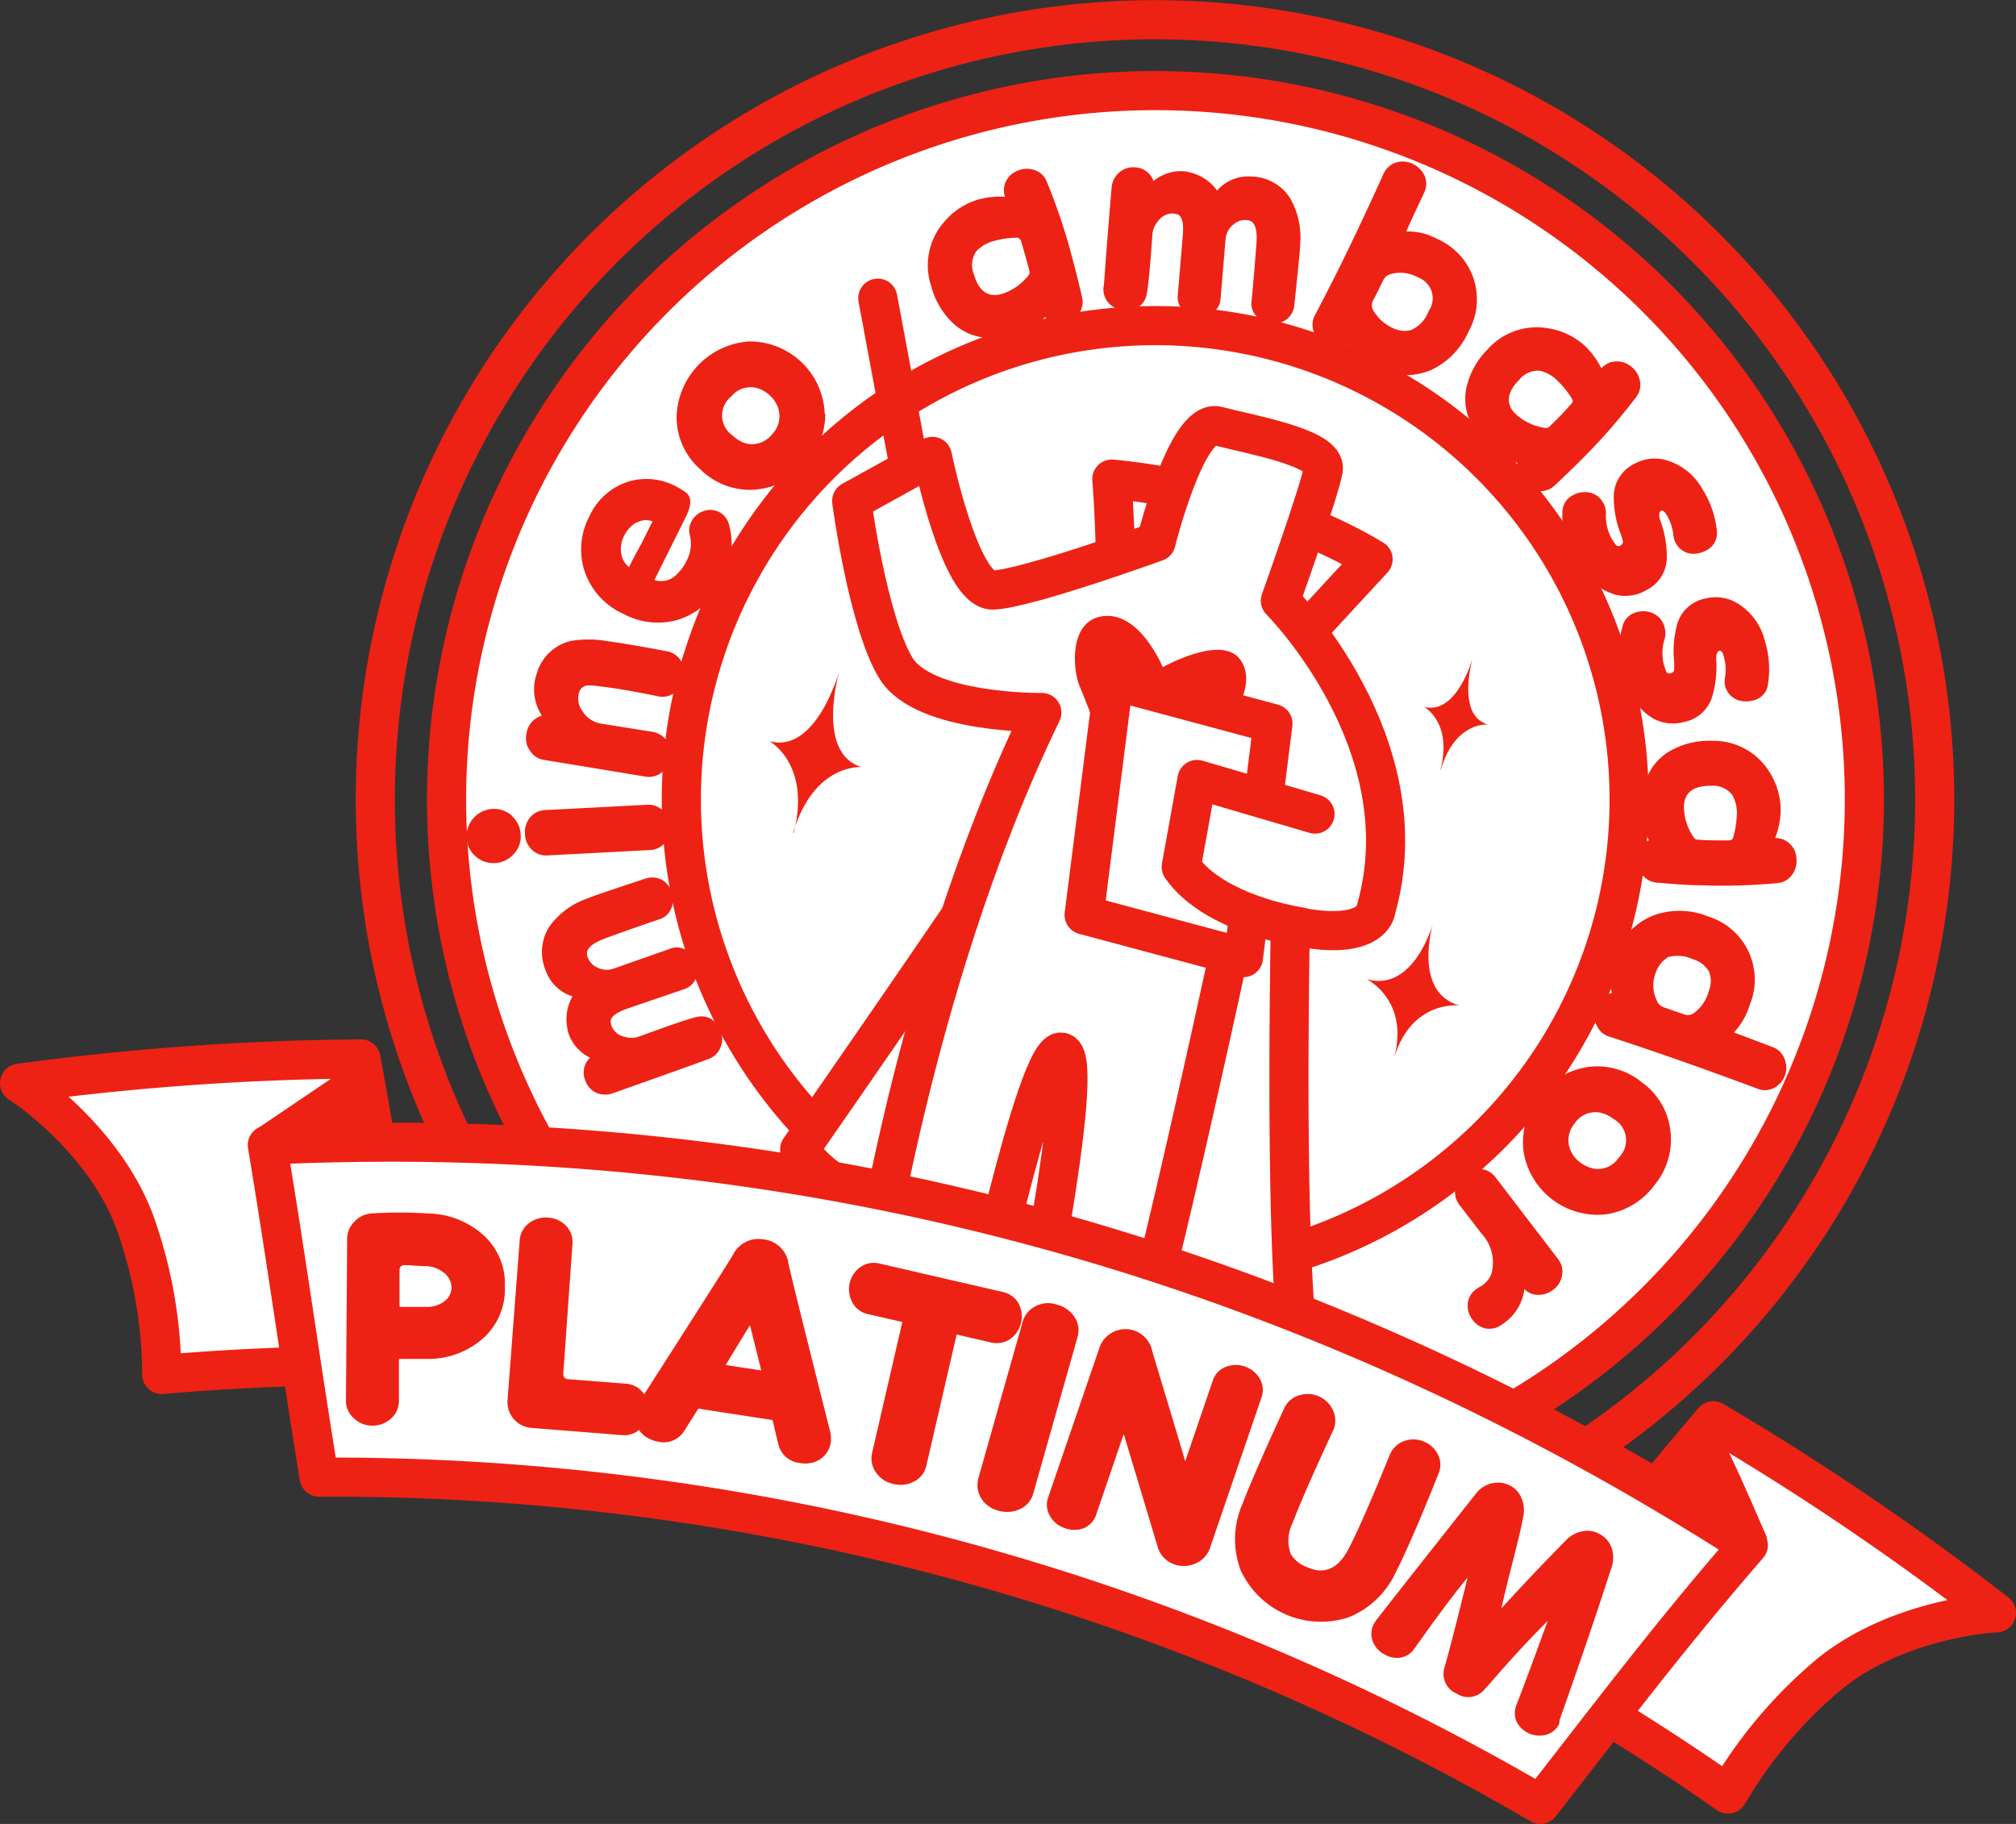 <svg xmlns="http://www.w3.org/2000/svg" viewBox="0 0 165.91 150.11"><rect x="0" y="0" width="165.91" height="150.11" fill="#333333" stroke="none"/><defs><style>.cls-1{fill:#fff;}.cls-1,.cls-2{stroke:#ed2214;stroke-linecap:round;stroke-linejoin:round;stroke-width:3.22px;}.cls-2{fill:none;}.cls-3{fill:#ed2214;}</style></defs><title>well-support-hanco-platinum</title><g id="レイヤー_2" data-name="レイヤー 2"><g id="傾きバージョン"><path class="cls-1" d="M150,85.51a58.34,58.34,0,1,1-35.19-74.62A58.34,58.34,0,0,1,150,85.51Z"/><path class="cls-1" d="M131.77,79a39,39,0,1,1-23.53-49.91A39,39,0,0,1,131.77,79Z"/><path class="cls-2" d="M155.45,87.48A64.17,64.17,0,1,1,116.74,5.4,64.19,64.19,0,0,1,155.45,87.48Z"/><path class="cls-3" d="M53.12,72.31a1.7,1.7,0,0,1,1.33.09,1.74,1.74,0,0,1,.84,1.06,1.79,1.79,0,0,1-.06,1.33,1.52,1.52,0,0,1-1,.88q-2.28.77-4.54,1.6c-1,.39-1.5.85-1.37,1.36a1.46,1.46,0,0,0,.84,1,1.72,1.72,0,0,0,1.33.09l4.63-1.63a1.56,1.56,0,0,1,1.32.07,1.85,1.85,0,0,1,.89,1.06,1.65,1.65,0,0,1-.06,1.31,1.58,1.58,0,0,1-1,.89L51.65,83c-1,.34-1.45.73-1.39,1.14a1.63,1.63,0,0,0,.07.3,1.41,1.41,0,0,0,1,.87,1.94,1.94,0,0,0,1.26,0c2.59-.95,4.18-1.5,4.78-1.62a1.54,1.54,0,0,1,1.28.26,1.88,1.88,0,0,1,.73,1.16,1.77,1.77,0,0,1-.2,1.32,1.66,1.66,0,0,1-1.08.79c.35-.1-2.19.82-7.6,2.73a1.88,1.88,0,0,1-1.4,0,1.72,1.72,0,0,1-.92-1,1.67,1.67,0,0,1,.38-1.9,3.5,3.5,0,0,1-1.74-1.9,3.08,3.08,0,0,1-.14-.58A3.78,3.78,0,0,1,47.12,82a3.4,3.4,0,0,1-2.22-2.15,3.88,3.88,0,0,1,.35-3.65,6.45,6.45,0,0,1,3.1-2.26C48.71,73.78,50.29,73.24,53.12,72.31Z"/><path class="cls-3" d="M42.1,67.14a2.13,2.13,0,0,1,.75,1.54,2.09,2.09,0,0,1-.58,1.62,2.23,2.23,0,0,1-3.15.16,2.17,2.17,0,0,1-.73-1.54A2.26,2.26,0,0,1,39,67.3a2.23,2.23,0,0,1,3.14-.16Zm12.49-.39A1.93,1.93,0,0,1,55.15,68a1.84,1.84,0,0,1-.42,1.35,1.68,1.68,0,0,1-1.25.61l-8.42.44a1.64,1.64,0,0,1-1.3-.48,1.85,1.85,0,0,1-.56-1.29,1.9,1.9,0,0,1,.42-1.35,1.66,1.66,0,0,1,1.25-.61l8.42-.44A1.66,1.66,0,0,1,54.59,66.75Z"/><path class="cls-3" d="M54.89,53.6a1.72,1.72,0,0,1,1.14.77,1.91,1.91,0,0,1,.24,1.4A1.87,1.87,0,0,1,55.53,57a1.63,1.63,0,0,1-1.35.31q-3-.62-4.74-.81a6.4,6.4,0,0,0-1-.09.79.79,0,0,0-.76.51,1.74,1.74,0,0,0,.27,1.63,2.2,2.2,0,0,0,1.49,1l4.25.68a1.79,1.79,0,0,1,1.18.73,1.91,1.91,0,0,1,.27,1.41,2,2,0,0,1-.7,1.22,1.67,1.67,0,0,1-1.35.32l-8.32-1.37a1.67,1.67,0,0,1-1.16-.76,1.76,1.76,0,0,1-.29-1.36,1.79,1.79,0,0,1,1.27-1.52A4.05,4.05,0,0,1,44,56.11a5.06,5.06,0,0,1,.17-.67,3.84,3.84,0,0,1,2.77-2.68,8.76,8.76,0,0,1,3,0C51.13,52.92,52.79,53.2,54.89,53.6Z"/><path class="cls-3" d="M56.38,40.48c.54.37.57,1,.09,2l-2.61,5.25a1.73,1.73,0,0,0,1.85-.48,3.47,3.47,0,0,0,.74-1,3,3,0,0,0,.34-2.15,1.49,1.49,0,0,1,.1-1.15,1.72,1.72,0,0,1,1.06-.9,1.58,1.58,0,0,1,1.21.08,1.56,1.56,0,0,1,.82,1,6.06,6.06,0,0,1-.5,4.56,5.92,5.92,0,0,1-4,3.4,6,6,0,0,1-4.18-.57,5.93,5.93,0,0,1-3.12-3.31,5.77,5.77,0,0,1,.33-4.72,5.25,5.25,0,0,1,3.4-2.91,5.18,5.18,0,0,1,3.7.44A7.52,7.52,0,0,1,56.38,40.48Zm-4,2.51a2.56,2.56,0,0,0-1,1.08,2.29,2.29,0,0,0-.2,1.73,1.7,1.7,0,0,0,.59.87c.21-.42.52-1.06,1-1.89l.93-1.87A1.47,1.47,0,0,0,52.43,43Z"/><path class="cls-3" d="M67.92,34.05a6.29,6.29,0,0,1-6,6.26,5.8,5.8,0,0,1-4.31-1.71,5.7,5.7,0,0,1-1.93-4.24,6.4,6.4,0,0,1,6-6.26,6.18,6.18,0,0,1,6.19,5.95Zm-5.73-2.14a2.05,2.05,0,0,0-2,.71,2,2,0,0,0,.1,3.22,2.65,2.65,0,0,0,1.2.68,2.09,2.09,0,0,0,2-.72,2.17,2.17,0,0,0,.65-1.74,2.31,2.31,0,0,0-.75-1.48A2.54,2.54,0,0,0,62.19,31.91Z"/><path class="cls-3" d="M88.84,25.75a2.06,2.06,0,0,1-1.19.78A1.78,1.78,0,0,1,86,26.09a5.83,5.83,0,0,1-2.57,1.51,6.39,6.39,0,0,1-2.33.19,4.45,4.45,0,0,1-2.77-1.29,6.41,6.41,0,0,1-1.69-2.94,5.4,5.4,0,0,1,.93-5.14,5.9,5.9,0,0,1,2.94-2,6.51,6.51,0,0,1,2.2-.22,1.63,1.63,0,0,1,.08-1.28,1.77,1.77,0,0,1,1-.89A1.89,1.89,0,0,1,85.14,14a1.58,1.58,0,0,1,1,.94,47.27,47.27,0,0,1,2,5.9c.32,1.16.62,2.36.9,3.59A1.65,1.65,0,0,1,88.84,25.75Zm-4.88-6a.27.27,0,0,0-.29-.19,7.42,7.42,0,0,0-1.78.25,3,3,0,0,0-1.55.88,2,2,0,0,0-.19,1.89c.4,1.39,1.16,1.93,2.31,1.61a4.52,4.52,0,0,0,2.17-1.52.38.38,0,0,0,.08-.38C84.49,21.38,84.23,20.54,84,19.73Z"/><path class="cls-3" d="M106.52,25.11a1.67,1.67,0,0,1-.63,1.17,1.75,1.75,0,0,1-1.31.34,1.77,1.77,0,0,1-1.2-.61,1.55,1.55,0,0,1-.38-1.27c.16-1.6.29-3.2.41-4.8.07-1.12-.16-1.73-.69-1.81a1.47,1.47,0,0,0-1.23.36,1.72,1.72,0,0,0-.63,1.17l-.41,4.9a1.58,1.58,0,0,1-.61,1.17,1.83,1.83,0,0,1-1.33.38,1.67,1.67,0,0,1-1.18-.59,1.62,1.62,0,0,1-.4-1.26l.41-4.89c.09-1-.07-1.62-.46-1.74-.1,0-.2-.05-.3-.06a1.42,1.42,0,0,0-1.21.55,2,2,0,0,0-.53,1.14c-.19,2.75-.35,4.43-.48,5a1.57,1.57,0,0,1-.76,1.06,1.92,1.92,0,0,1-1.36.19,1.86,1.86,0,0,1-1.13-.73,1.71,1.71,0,0,1-.27-1.31c0,.37.15-2.33.64-8a1.83,1.83,0,0,1,.61-1.26,1.73,1.73,0,0,1,1.26-.44,1.69,1.69,0,0,1,1.58,1.13,3.55,3.55,0,0,1,2.45-.81,3.27,3.27,0,0,1,.58.11,3.74,3.74,0,0,1,2.2,1.49A3.38,3.38,0,0,1,103,14.53a3.85,3.85,0,0,1,3.19,1.81A6.48,6.48,0,0,1,107,20.1C107,20.49,106.83,22.14,106.52,25.11Z"/><path class="cls-3" d="M117.79,30.45a5.57,5.57,0,0,1-4.28,0c-.19-.07-.37-.16-.56-.25a5.22,5.22,0,0,1-2.1-1.84,1.8,1.8,0,0,1-1.81,0,1.91,1.91,0,0,1-.92-1.06,1.65,1.65,0,0,1,.1-1.37c1.82-3.43,3.68-7.29,5.63-11.6a1.7,1.7,0,0,1,1-.94,1.85,1.85,0,0,1,1.4.09,2.07,2.07,0,0,1,1,1,1.7,1.7,0,0,1-.05,1.38c-.46,1-1,2.11-1.47,3.19a5.15,5.15,0,0,1,2.6.64,5.42,5.42,0,0,1,2.53,7.59A6.35,6.35,0,0,1,117.79,30.45Zm-1.07-7.61a3,3,0,0,0-2.28-.28.94.94,0,0,0-.62.53c-.21.42-.47,1-.82,1.63a.84.84,0,0,0,0,.8,3.59,3.59,0,0,0,1.76,1.54,2.1,2.1,0,0,0,1.37.1,2.72,2.72,0,0,0,1.44-1.55A1.83,1.83,0,0,0,116.72,22.84Z"/><path class="cls-3" d="M126.62,40.41a2,2,0,0,1-1.28-.65,1.75,1.75,0,0,1-.46-1.67,5.94,5.94,0,0,1-2.6-1.47A6.09,6.09,0,0,1,121,34.7a4.47,4.47,0,0,1-.27-3,6.48,6.48,0,0,1,1.69-2.94A5.4,5.4,0,0,1,127.29,27a5.83,5.83,0,0,1,3.21,1.53,6.8,6.8,0,0,1,1.29,1.79,1.62,1.62,0,0,1,1.15-.57,1.8,1.8,0,0,1,1.26.39,1.94,1.94,0,0,1,.76,1.2,1.62,1.62,0,0,1-.31,1.34,48.68,48.68,0,0,1-4.08,4.72c-.84.86-1.73,1.72-2.65,2.58A1.66,1.66,0,0,1,126.62,40.41Zm2.75-7.24a.26.26,0,0,0,0-.34,6.89,6.89,0,0,0-1.12-1.42,3,3,0,0,0-1.53-.9,2,2,0,0,0-1.73.79c-1,1-1.09,2-.23,2.8a4.53,4.53,0,0,0,2.4,1.12.4.4,0,0,0,.37-.13C128.21,34.45,128.81,33.81,129.37,33.17Z"/><path class="cls-3" d="M137.17,46a3,3,0,0,1-1.69,2.57,3.39,3.39,0,0,1-2.55.37,5.47,5.47,0,0,1-3.25-2.73,6.89,6.89,0,0,1-1.1-4,1.56,1.56,0,0,1,.86-1.45,1.92,1.92,0,0,1,1-.26,1.67,1.67,0,0,1,1.51.9,1.59,1.59,0,0,1,.21.86,3.86,3.86,0,0,0,.48,2.08,4.45,4.45,0,0,0,.32.48.28.28,0,0,0,.41.07.39.39,0,0,0,.2-.31,5.42,5.42,0,0,0-.23-.73,8.35,8.35,0,0,1-.53-3.11,3,3,0,0,1,1.68-2.56,3.46,3.46,0,0,1,2.52-.34,5,5,0,0,1,3.09,2.41,7.94,7.94,0,0,1,1.19,3.41,1.59,1.59,0,0,1-.89,1.65,2.4,2.4,0,0,1-.77.25,1.65,1.65,0,0,1-1.71-.85,1.68,1.68,0,0,1-.21-.7,4,4,0,0,0-.54-1.61c-.18-.32-.35-.43-.49-.35s-.19.36-.05.77A8.43,8.43,0,0,1,137.17,46Z"/><path class="cls-3" d="M140.88,57.42a3,3,0,0,1-2.3,2,3.38,3.38,0,0,1-2.55-.3,5.49,5.49,0,0,1-2.45-3.47,7.08,7.08,0,0,1-.05-4.1,1.57,1.57,0,0,1,1.21-1.18,1.9,1.9,0,0,1,1,0A1.71,1.71,0,0,1,137,51.68a1.64,1.64,0,0,1,0,.88,3.92,3.92,0,0,0-.07,2.14,5.69,5.69,0,0,0,.18.54.28.28,0,0,0,.38.17.36.36,0,0,0,.28-.24,6,6,0,0,0,0-.77,8.45,8.45,0,0,1,.29-3.14,3,3,0,0,1,2.28-2,3.45,3.45,0,0,1,2.52.32,5,5,0,0,1,2.37,3.12,7.9,7.9,0,0,1,.27,3.6,1.55,1.55,0,0,1-1.28,1.36,2.12,2.12,0,0,1-.8.05,1.67,1.67,0,0,1-1.45-1.26,1.8,1.8,0,0,1,0-.73,3.82,3.82,0,0,0-.11-1.69c-.09-.36-.22-.51-.37-.47s-.28.3-.25.74A8.65,8.65,0,0,1,140.88,57.42Z"/><path class="cls-3" d="M135.16,72a2,2,0,0,1-.38-1.38,1.76,1.76,0,0,1,.92-1.47,5.89,5.89,0,0,1-.67-2.91,6.13,6.13,0,0,1,.52-2.28,4.42,4.42,0,0,1,2.06-2.25,6.54,6.54,0,0,1,3.31-.74,5.4,5.4,0,0,1,4.62,2.44,5.85,5.85,0,0,1,1,3.4,6.68,6.68,0,0,1-.45,2.16,1.67,1.67,0,0,1,1.2.47,1.71,1.71,0,0,1,.55,1.19,1.93,1.93,0,0,1-.36,1.37,1.63,1.63,0,0,1-1.2.68,47.52,47.52,0,0,1-6.24.18c-1.2,0-2.44-.12-3.7-.22A1.65,1.65,0,0,1,135.16,72Zm7.2-2.85a.27.27,0,0,0,.27-.22,7.45,7.45,0,0,0,.3-1.78,2.94,2.94,0,0,0-.38-1.74,2,2,0,0,0-1.74-.74c-1.44,0-2.19.52-2.23,1.72a4.53,4.53,0,0,0,.8,2.52.41.41,0,0,0,.34.2C140.63,69.17,141.51,69.17,142.36,69.16Z"/><path class="cls-3" d="M132.42,85.31a1.64,1.64,0,0,1-1-.88A1.91,1.91,0,0,1,131.3,83a1.73,1.73,0,0,1,1.36-1.28,4.49,4.49,0,0,1,.13-2.78,5.64,5.64,0,0,1,3.08-3.52,6.23,6.23,0,0,1,4.69,0A5.44,5.44,0,0,1,144,82.7a5.9,5.9,0,0,1-1.3,2.27l3.17,1.2a1.64,1.64,0,0,1,1,1,1.83,1.83,0,0,1,0,1.4,1.91,1.91,0,0,1-.94,1,1.64,1.64,0,0,1-1.37,0Q137.65,87,132.42,85.31Zm6.17-1.83a.86.86,0,0,0,.81-.1,3.27,3.27,0,0,0,1.23-1.83,2.11,2.11,0,0,0,0-1.62,2.31,2.31,0,0,0-1.35-1,2.92,2.92,0,0,0-2-.16,2.39,2.39,0,0,0-1,1.23,2.89,2.89,0,0,0,.07,2.35.91.91,0,0,0,.58.55C137.42,83.08,138,83.28,138.59,83.48Z"/><path class="cls-3" d="M125.37,94.68a6.3,6.3,0,0,1,5.26-6.86,5.78,5.78,0,0,1,4.47,1.24,5.71,5.71,0,0,1,2.37,4,5.88,5.88,0,0,1-1.31,4.47,6,6,0,0,1-4,2.41,6.18,6.18,0,0,1-6.79-5.26Zm5.93,1.52a2.06,2.06,0,0,0,1.92-.93,2,2,0,0,0-.45-3.19,2.63,2.63,0,0,0-1.27-.54,2.06,2.06,0,0,0-1.92.93,2.15,2.15,0,0,0-.46,1.8,2.37,2.37,0,0,0,.9,1.38A2.72,2.72,0,0,0,131.3,96.2Z"/><path class="cls-3" d="M122.2,109.32a1.82,1.82,0,0,1-1-.68,1.88,1.88,0,0,1-.41-1.31,1.61,1.61,0,0,1,.7-1.23l.27-.18a2,2,0,0,0,1-1.16,3.5,3.5,0,0,0-.84-3.24l-1.81-2.35a1.75,1.75,0,0,1-.35-1.34,1.87,1.87,0,0,1,.76-1.21,1.92,1.92,0,0,1,1.35-.41,1.7,1.7,0,0,1,1.21.69l5.15,6.73a1.66,1.66,0,0,1,.32,1.33,1.79,1.79,0,0,1-.73,1.19,2,2,0,0,1-1.23.42,1.56,1.56,0,0,1-1.14-.48,4,4,0,0,1-1.61,2.75c-.13.09-.26.19-.38.26A1.68,1.68,0,0,1,122.2,109.32Z"/><path class="cls-1" d="M91.5,39.43s12.11.94,21.5,6.6l-6.21,6.72s-1.52,40.52-.12,56.41a46.36,46.36,0,0,0-13.18-4.42c-8.17-1.56-23.85-4.09-27.68-10.14,0,0,22.5-32.34,24.68-36.57S91.5,39.43,91.5,39.43Z"/><path class="cls-1" d="M95.14,44.6s2.53-10.22,5.07-9.54,9,1.77,8.69,3.58-3.53,10.8-3.53,10.8,11.74,11.74,7.88,25.38c0,0-.21,3.92-11.35.1,0,0-6.53,30.64-9.49,40.12l-8.22-2.2S89.5,87.37,87.4,86.6s-7.56,25.28-7.56,25.28L71,109.55s3.5-27.72,14.74-50.91c0,0-9.68.13-12-3.64s-3.65-13.77-3.65-13.77l6.64-3.67s2.27,11.09,5,11S95.14,44.6,95.14,44.6Z"/><line class="cls-1" x1="72.24" y1="24.54" x2="74.72" y2="37.87"/><path class="cls-3" d="M91.86,64.37s-2.45-6.65-3-7.87-1-5.51,2-5.8,4.83,4.21,4.83,4.21,4.61-2.6,6.24-.79-.13,5.46-3,6.9S93.77,63.13,91.86,64.37Z"/><polygon class="cls-1" points="102.33 78.81 89.22 75.3 91.66 56.03 104.76 59.55 102.33 78.81"/><path class="cls-1" d="M107,76.28s-7.06-1-9.79-4.93l1.3-7.2L108.22,67"/><path class="cls-3" d="M118.57,63.35c1.18-4,3.88-3.72,3.88-3.72-2.64-.75-1.26-5.46-1.26-5.46s-1.3,4.73-4,4c0,0,2.38,1.27,1.35,5.21"/><path class="cls-3" d="M114.75,87c1.44-4.72,5.34-4.25,5.34-4.25-3.85-1.09-2.17-6.72-2.17-6.72s-1.56,5.66-5.44,4.56c0,0,3.49,1.7,2.27,6.41"/><path class="cls-3" d="M65.28,68.53c1.71-5.75,5.64-5.4,5.64-5.4-3.84-1.1-1.84-7.93-1.84-7.93S67.2,62.07,63.32,61c0,0,3.45,1.85,2,7.57"/><path class="cls-1" d="M1.61,89.15a220.52,220.52,0,0,1,28.1-2Q32,99.73,33.77,112.42a194.92,194.92,0,0,0-20.46.7,37.55,37.55,0,0,0-2.26-12.67C8.41,93.52,1.63,89.12,1.61,89.15Z"/><path class="cls-3" d="M29.71,87.11h0Q32,99.73,33.77,112.42q-4.85-.09-9.7.07c-1.51-6-1.4-13.44-3.17-19.42Z"/><path class="cls-1" d="M164.3,132.74A220.37,220.37,0,0,0,141,116.93q-8.29,9.76-16.16,19.88a194.56,194.56,0,0,1,17.37,10.84,37.66,37.66,0,0,1,8.3-9.84C156.23,133.13,164.29,132.71,164.3,132.74Z"/><path class="cls-3" d="M141,116.93h0c1.94,3.85,2.72,5.71,4.42,9.62-4.51,4.29-7.89,10.7-12.21,15.17q-4.12-2.57-8.37-4.91Q132.67,126.7,141,116.93Z"/><path class="cls-1" d="M22,94.24c1.57,9.38,2.73,17.93,4.26,27.33A197.11,197.11,0,0,1,126.76,148.5c5.87-7.53,10.82-14.08,17.12-21.33C106.91,103.44,65.88,92.18,22,94.24Z"/><path class="cls-3" d="M39.82,110.09a6.81,6.81,0,0,1-4.5,1.75c-.78,0-1.61,0-2.49,0l0,3.45a1.93,1.93,0,0,1-.64,1.45,2.24,2.24,0,0,1-1.55.59,2.14,2.14,0,0,1-1.52-.61,1.9,1.9,0,0,1-.65-1.46l.1-13.26a2,2,0,0,1,.58-1.44,2.11,2.11,0,0,1,1.38-.69,36.13,36.13,0,0,1,4.73,0,7,7,0,0,1,4.58,1.83,5.4,5.4,0,0,1,1.71,4.17A5.45,5.45,0,0,1,39.82,110.09ZM36.6,104.8a2.49,2.49,0,0,0-1.63-.6c-.55,0-1.1-.07-1.63-.08-.31,0-.46.13-.46.44l0,3c.82,0,1.56,0,2.22,0a2.33,2.33,0,0,0,1.52-.5,1.4,1.4,0,0,0,.54-1.09A1.56,1.56,0,0,0,36.6,104.8Z"/><path class="cls-3" d="M52.67,117.62a1.91,1.91,0,0,1-1.5.49l-7.4-.59a2.13,2.13,0,0,1-2-2.3l1-13.16a1.92,1.92,0,0,1,.77-1.4,2.27,2.27,0,0,1,1.58-.45,2.24,2.24,0,0,1,1.48.69,1.93,1.93,0,0,1,.51,1.51L46.36,113a.41.41,0,0,0,.42.51l4.73.37a1.92,1.92,0,0,1,1.4.73,2.08,2.08,0,0,1,.45,1.54A2.14,2.14,0,0,1,52.67,117.62Z"/><path class="cls-3" d="M68.37,118.7a2,2,0,0,1-1.63,1.7,2.35,2.35,0,0,1-.95,0,2,2,0,0,1-1.73-1.53c-.09-.31-.24-1-.48-2l-6.11-.94c-.45.72-.85,1.33-1.16,1.84a2,2,0,0,1-2.11.89,2.71,2.71,0,0,1-.91-.33,2,2,0,0,1-1-2.12,2.05,2.05,0,0,1,.32-.83q7.05-11,7.69-12.07A2.35,2.35,0,0,1,62.83,102a2.32,2.32,0,0,1,2.06,2c.29,1.31,1.43,5.91,3.44,13.86A2.49,2.49,0,0,1,68.37,118.7Zm-6.65-9.64c-.43.7-1.1,1.8-2,3.28l2.93.45Z"/><path class="cls-3" d="M83.14,110.2a2,2,0,0,1-1.57.29l-2.84-.66-2.49,10.78a1.93,1.93,0,0,1-1,1.31,2.37,2.37,0,0,1-1.71.21,2.31,2.31,0,0,1-1.44-.94,2,2,0,0,1-.32-1.61l2.49-10.78-2.84-.65a1.87,1.87,0,0,1-1.26-.94,2.23,2.23,0,0,1,.68-2.95,1.89,1.89,0,0,1,1.54-.27l10.15,2.34a2,2,0,0,1,1.29.93,2.29,2.29,0,0,1-.68,2.94Z"/><path class="cls-3" d="M83.92,124.21a2.56,2.56,0,0,1-1.79.11,2.36,2.36,0,0,1-1.38-1,2.13,2.13,0,0,1-.22-1.71l3.61-12.76a2.07,2.07,0,0,1,1.11-1.36,2.19,2.19,0,0,1,1.69-.13,2.51,2.51,0,0,1,1.47,1,2,2,0,0,1,.25,1.74l-3.61,12.76A2,2,0,0,1,83.92,124.21Z"/><path class="cls-3" d="M98.37,128.68a2.33,2.33,0,0,1-1.7.08,2.15,2.15,0,0,1-1.41-1.5c-.13-.42-1.05-3.49-2.78-9.24l-2.26,6.61a1.84,1.84,0,0,1-1,1.13,2.21,2.21,0,0,1-1.6,0,2.17,2.17,0,0,1-1.22-1,1.83,1.83,0,0,1-.13-1.55l4.22-12.32a2.26,2.26,0,0,1,2.87-1.38,2.29,2.29,0,0,1,1.47,1.69c.06.27,1,3.29,2.71,9.06l2.27-6.64a1.82,1.82,0,0,1,1.07-1.13,2.29,2.29,0,0,1,2.81,1,1.84,1.84,0,0,1,.12,1.54l-4.24,12.39A2.13,2.13,0,0,1,98.37,128.68Z"/><path class="cls-3" d="M114.9,129.33A7.27,7.27,0,0,1,111,133.1a7.27,7.27,0,0,1-8.91-3.9,7.27,7.27,0,0,1,.16-5.43c.66-1.71,1.81-4.35,3.47-7.94a1.93,1.93,0,0,1,1.22-1,2.29,2.29,0,0,1,2.78,1.28,1.94,1.94,0,0,1,0,1.6c-1.61,3.47-2.73,6-3.35,7.65a3.22,3.22,0,0,0-.15,2.52,2.49,2.49,0,0,0,1.34,1.09q2.17,1,3.47-1.59c.75-1.45,1.86-4,3.34-7.64a2,2,0,0,1,1.14-1.12,2.17,2.17,0,0,1,1.62,0,2.19,2.19,0,0,1,1.23,1.14,1.86,1.86,0,0,1,0,1.58C116.86,125.11,115.7,127.76,114.9,129.33Z"/><path class="cls-3" d="M128.3,141.91a1.73,1.73,0,0,1-1.16.89,2.16,2.16,0,0,1-1.47-.22,2,2,0,0,1-.88-.94,1.72,1.72,0,0,1,0-1.3c.45-1.15,1.32-3.46,2.58-6.94-1.1,1.1-2.29,2.36-3.58,3.81-.55.61-1.08,1.24-1.62,1.83a1.73,1.73,0,0,1-2.3.34,1.75,1.75,0,0,1-1-2.12c.37-1.27,1-3.73,1.91-7.43-1,1.21-2,2.55-3.06,4-.46.64-.9,1.27-1.37,1.91a1.64,1.64,0,0,1-1.09.68,1.94,1.94,0,0,1-1.29-.25,2,2,0,0,1-1-1.1,1.71,1.71,0,0,1,.11-1.45,1.32,1.32,0,0,1,.16-.25q1.95-2.52,8.19-10.4a2.29,2.29,0,0,1,1.44-.91,2.1,2.1,0,0,1,1.31.16,2,2,0,0,1,1,1,2.46,2.46,0,0,1,.19,1.52c-.14.84-.45,2.11-.9,3.87-.49,1.92-.79,3.18-.91,3.76,1.25-1.37,3-3.26,5.4-5.69a2.47,2.47,0,0,1,1.37-.67,2,2,0,0,1,1.44.32,2,2,0,0,1,.84,1,2.56,2.56,0,0,1,0,1.71c-1.29,4-2.72,8.17-4.26,12.51A1.33,1.33,0,0,1,128.3,141.91Z"/></g></g></svg>